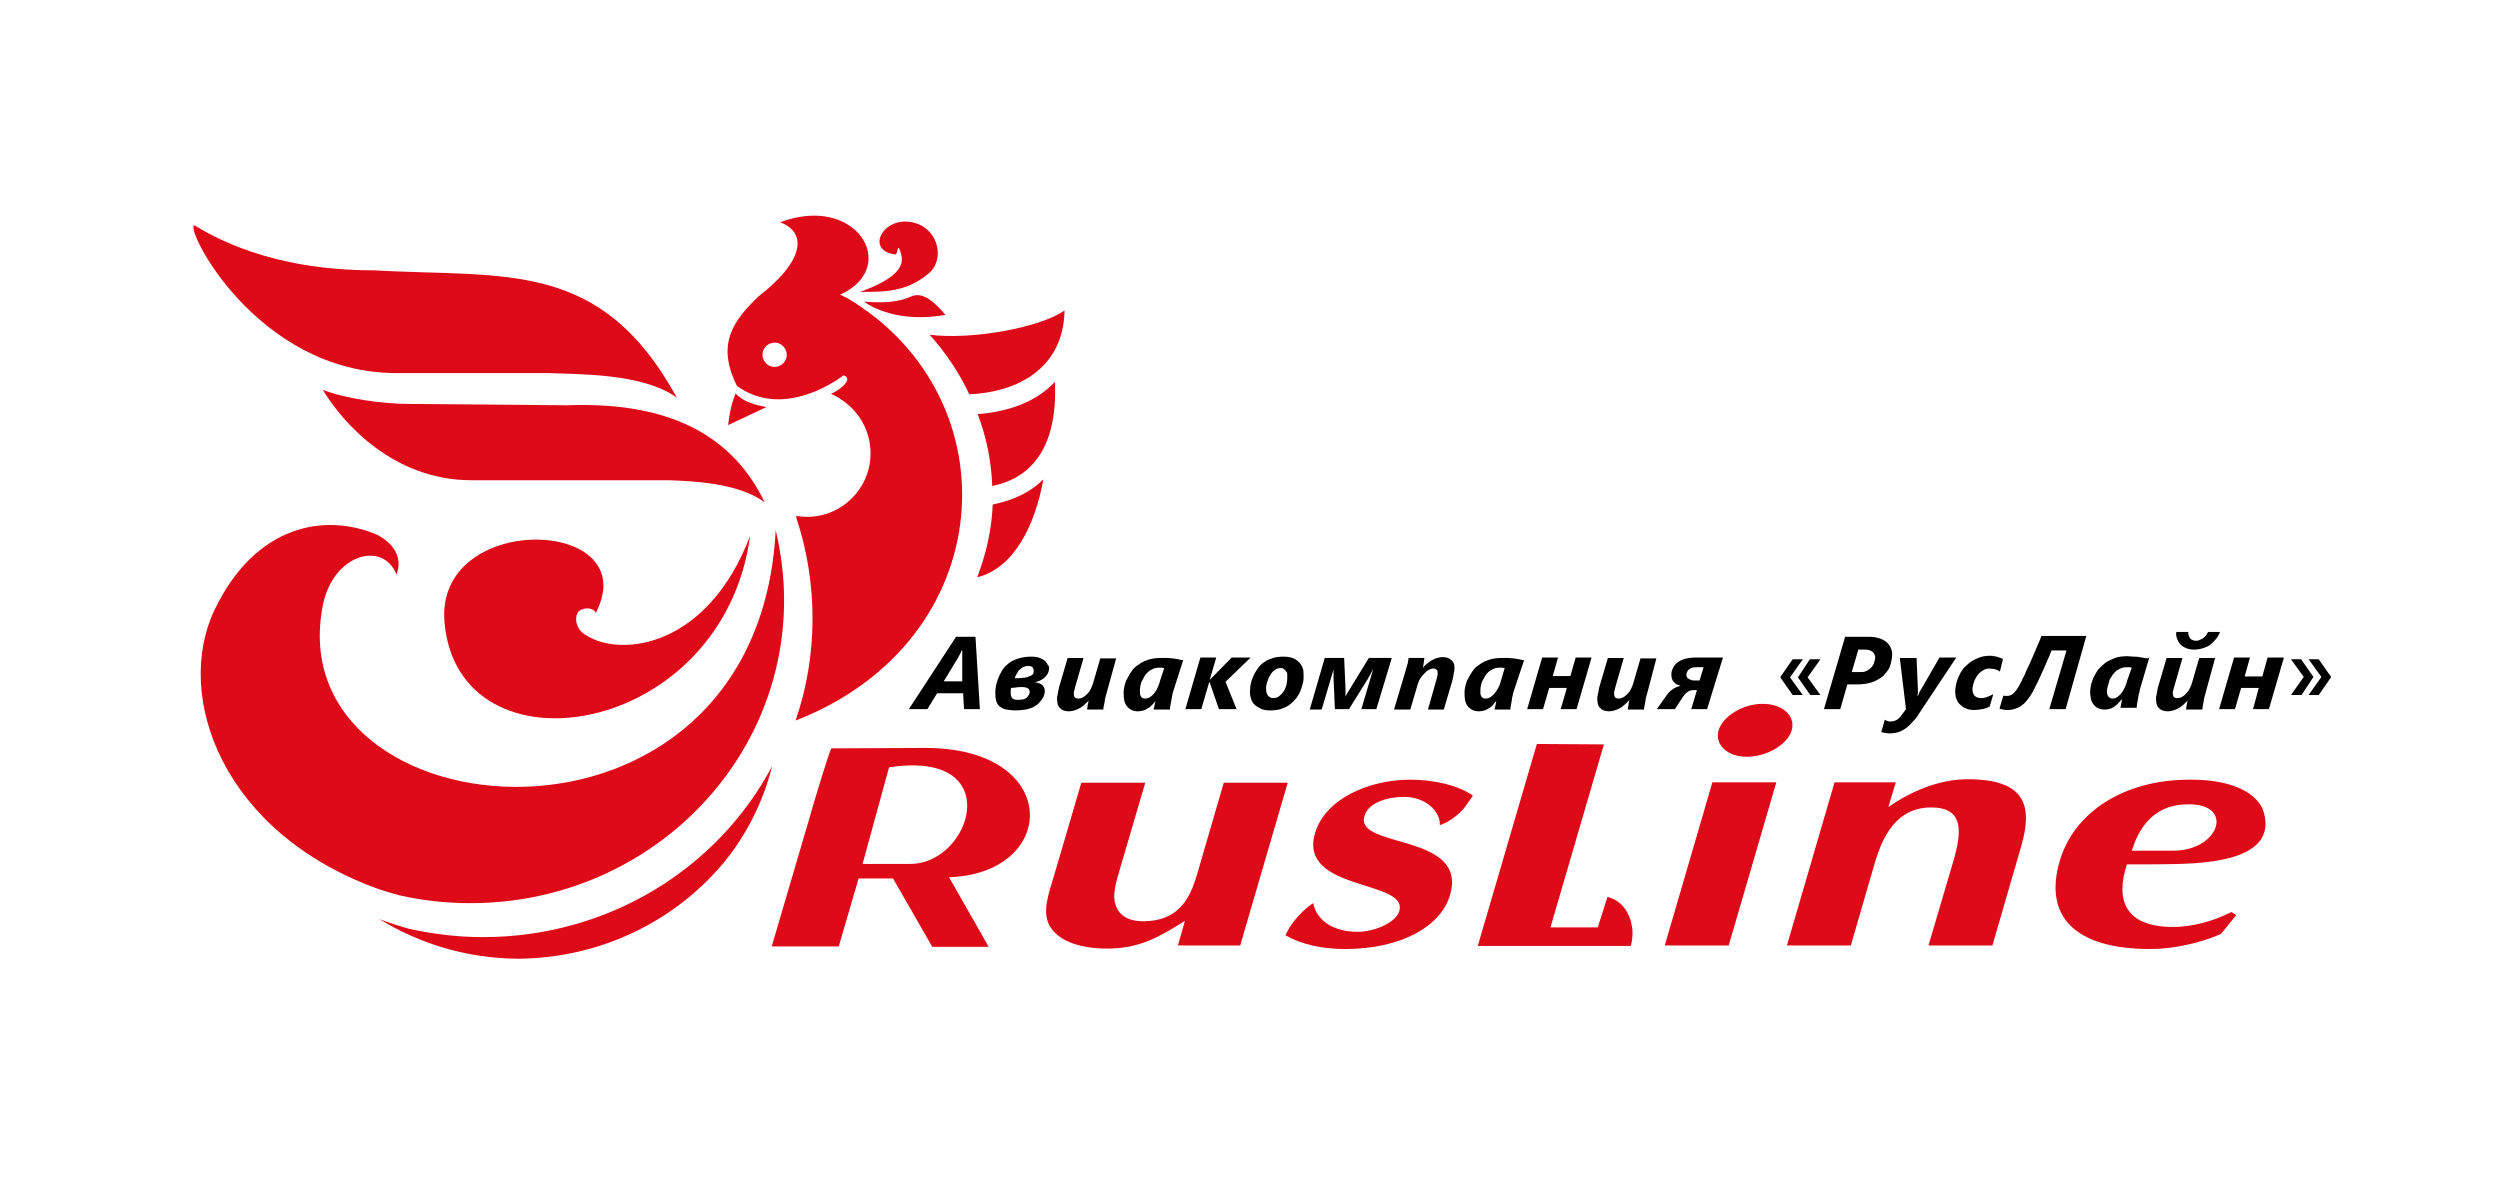 <?xml version="1.0" encoding="utf-8"?>
<!-- Generator: Adobe Illustrator 22.0.1, SVG Export Plug-In . SVG Version: 6.00 Build 0)  -->
<svg version="1.1" id="Слой_1" xmlns="http://www.w3.org/2000/svg" xmlns:xlink="http://www.w3.org/1999/xlink" x="0px" y="0px"
	 viewBox="0 0 566.9 267.1" style="enable-background:new 0 0 566.9 267.1;" xml:space="preserve">
<style type="text/css">
	.st0{fill-rule:evenodd;clip-rule:evenodd;fill:#DF0A18;}
	.st1{fill-rule:evenodd;clip-rule:evenodd;}
</style>
<g>
	<path class="st0" d="M369.8,214.5c1.3-4.5-0.7-10.1-5.3-11.1l-2.2,6.9h-10.7l0.1-0.4l12-41.1l-15.2-0.1l-13.4,45.8H369.8
		L369.8,214.5z"/>
	<path class="st0" d="M281.2,214.5l10.8-37h-14.5l-5.8,19.9c-1.4,4.8-3.4,11.5-12.5,11.5c-3.7,0-5.7-1.6-6.3-4
		c-0.6-1.6,0.1-4.6,0.6-6.3l6.2-21.1h-14.5l-6.2,21.1c-1.1,3.8-3,8.5-0.7,11.8c2.2,3.3,7.3,4.7,12.7,4.7c7.3,0,11.7-2.5,17.7-6.3
		l-1.6,5.6H281.2L281.2,214.5z"/>
	<path class="st0" d="M297.8,204.8c-1.1,0.6-3.3,2.6-4.6,4.4c-0.7,0.9-1.2,1.8-1.7,2.9c3.7,2.1,8.4,3.1,13.5,3.1
		c12.7,0,21.7-5.1,23.8-12.2c4.2-14.2-21.6-10.5-19.4-17.9c0.8-3.1,5.2-4.4,9-4.4c4.7,0,8.2,3.1,8.1,6.4c1.7-0.5,4.1-2.1,5.7-4.1
		l1.8-2.6c-3.5-2.4-9-3.6-14.2-3.6c-9.5,0-19.3,4.4-21.6,12.1c-3.9,13.3,21.2,10.5,19.1,17.7c-0.8,2.7-5.8,4.7-9.4,4.7
		C302.2,211.3,298.5,208.6,297.8,204.8L297.8,204.8z"/>
	<path class="st0" d="M388.3,177.4l-10.8,37h14.5l10.8-37H388.3L388.3,177.4z M399.7,159.6c-4.5,0-9,2.8-10,6c-0.9,3.2,1.9,6,6.4,6
		c4.5,0,9.2-2.7,10.2-6C407.2,162.3,404.2,159.6,399.7,159.6L399.7,159.6z"/>
	<path class="st0" d="M416,177.4l-10.8,37h14.5l5.1-17.6c1.4-4.8,4-13.7,13.1-13.7c7.3,0,7.1,5.2,5,12.3l-5.6,19h14.5l6.5-22.4
		c2.7-9.2,1.1-15.3-12.1-15.3c-6.5,0-12.8,2.7-18,6.3l1.7-5.6H416L416,177.4z"/>
	<path class="st0" d="M209.7,169.6l-21.2,0.1c-0.8,1.7-4.6,14.4-4.8,15.3l-8.7,29.6h15.2l4.5-15.4l7.8,0l8.9,15.5h12.8l-9-15.8l0,0
		l0.2,0h0l0.2,0l0,0l0.2,0h0C240.2,197.6,240.6,169.5,209.7,169.6L209.7,169.6z M201.6,174c26.8-4.1,18.8,21.9,4.8,21.9h-10.8
		L201.6,174L201.6,174z"/>
	<path class="st0" d="M482.3,196h6.1c5.9-0.2,28.3,1,25-11.6c-1.2-4.6-7.4-7.7-16.9-7.6c-15.2,0-26.2,7.6-29.4,18.3
		c-3.7,12.4,3,20.1,20.5,20.1c5.1,0,11.2-1.3,16-3.4l3.5-4.3l-1.1-0.7c-3.8,2-8.9,3.4-13.2,3.4C481.7,210.2,479.7,203.9,482.3,196
		L482.3,196z M484.2,190.7c2.7-6.3,7.1-8.2,11.6-8.3c11.1-0.4,7.6,10.5-3,10.5h-9.4L484.2,190.7L484.2,190.7z"/>
	<path class="st0" d="M89.9,84.6h34.3c6.3,0.3,21.6-0.1,29.3,5.6c-17.3-31.6-38.9-27.2-68.8-28.9c-23.6,0-36.6-7.8-40.6-10.2
		C41.6,51.2,58,84.6,89.9,84.6L89.9,84.6z"/>
	<path class="st0" d="M203.1,57.7c-7.3-0.8-2.6-9.3,4.5-7.1c5.3,1.6,6.6,8.3,3.1,11.3c-4.9,4.2-9.6,4.3-15.7,4.3
		c6.7-2.4,10.2-5.1,9.4-8.3C203.5,54.3,203.6,57.6,203.1,57.7L203.1,57.7L203.1,57.7z"/>
	<path class="st0" d="M135.1,139c11.3-21.8-36.6-23.3-34.3,2.2c3.2,35.6,63.1,26.2,69.3-19.7c-9.6,25.3-29.2,27.6-37.1,22.6
		c-2.8-1.5-2.8-4.7-1.6-5.6C132.4,137.7,134.6,137.7,135.1,139L135.1,139z"/>
	<path class="st0" d="M48.6,138.4c9.3-19.5,25.2-22.2,37-17.1c4.3,2.3,5.6,5.7,4.3,9c-3-7.8-14.4-4.7-16.7,7
		c-10.3,52.5,98.5,62.8,102.7-17.1c1.2,5.1,1.9,10.4,1.9,15.9c0,37.9-31.8,68.7-71.1,68.7c-5.6,0-11-0.6-16.2-1.8
		c-1.5-0.4-2.9-0.8-4.4-1.3C50.4,189,39.4,157.9,48.6,138.4L48.6,138.4z"/>
	<path class="st0" d="M167.1,87.5c8.8,6.4,19.2,1.3,24.2-2.4c2.6,0.9-1.6,3.8-2.9,4.2c0,0,0,0-0.1,0l0.1,0c0.5,0.2,0.9,0.4,1.4,0.7
		c0.4,0.2,0.7,0.4,1.1,0.7c3.9,2.6,6.5,7,6.5,12.1c0,8-6.5,14.4-14.4,14.4c-0.8,0-1.7-0.1-2.5-0.2l0.1,0.5
		c4.9,14.8,4.9,31.2-0.2,45.9c46.5-18.1,49.6-73.1,11.9-95.7c-0.6-0.3-1.2-0.6-1.8-0.9l0.5-0.2c13-6.4,3.1-22.7-14.1-16.2
		c6.2,2.3,5.5,8.8-4.9,16.8C166.2,72.8,162.4,78,167.1,87.5L167.1,87.5z M165.1,96.4l8.7-4.1c-2.3-0.4-5.4-1.2-7-3.1
		C165.7,92,165.4,94.1,165.1,96.4L165.1,96.4L165.1,96.4z M175.5,77.7c1.5-0.1,2.8,1.1,2.9,2.6c0.1,1.5-1.1,2.8-2.6,2.9
		c-1.5,0.1-2.8-1.1-2.9-2.6C172.8,79.1,174,77.8,175.5,77.7L175.5,77.7L175.5,77.7z"/>
	<path class="st0" d="M175.1,173.7c-2,8-5.7,15.4-10.8,21.7c-11,13.3-27.9,21.9-46.9,22c-11.6-0.1-22.3-3.4-31.4-9
		c0.7,0.3,1.4,0.5,2.2,0.8c1.5,0.5,3,1,4.5,1.4c5.4,1.2,11,1.9,16.8,1.9C138.1,212.5,162.9,196.8,175.1,173.7L175.1,173.7z"/>
	<path class="st0" d="M106.9,108.9h44.8c5,0.2,15.6,0.5,21.7,5c-6.9-14.3-20.4-22.9-44.7-22L93,91.6c-6.2,0-14.7-1.2-19.8-3.2
		C77.7,95.9,89.2,108.9,106.9,108.9L106.9,108.9z"/>
	<path class="st0" d="M241.4,70.4c-0.3,14.5-12.7,18.7-21.6,19c-2.3-4.9-5.4-9.5-9-13.5C219.7,77.1,235.5,74.5,241.4,70.4
		L241.4,70.4z"/>
	<path class="st0" d="M239.2,86.6c0.5,9.6-1.8,21.1-14.2,23.6c-0.2-5.5-1.3-11.1-3.3-16.3C227.5,93.5,234.6,91.6,239.2,86.6
		L239.2,86.6z"/>
	<path class="st0" d="M236.6,108.7c-1.9,10.4-6.6,20.1-15,22.2c2-5.3,3.3-10.8,3.5-16.5C230.1,113.4,233.9,111.4,236.6,108.7
		L236.6,108.7z"/>
	<path class="st0" d="M214.4,71.4c-1.7-1.9-4.7-5.5-7.7-4.2c-3.4,1.5-6.8,1.5-10.8,1.2C197.4,69.5,203.7,73.3,214.4,71.4L214.4,71.4
		z"/>
	<g>
		<g>
			<path d="M406.5,149.5h2.3l-2.9,4.1l2.9,4h-2.3l-2.8-4l0.1-0.2L406.5,149.5z M410.4,149.5h2.4l-2.9,4.1l2.9,4h-2.3l-2.8-4
				L410.4,149.5z"/>
		</g>
		<g>
			<path d="M525.8,157.6h-2.3l2.9-4.1l-2.9-4h2.3l2.8,4l-0.1,0.2L525.8,157.6z M521.9,157.6h-2.4l2.9-4.1l-2.9-4h2.3l2.8,4
				L521.9,157.6z"/>
		</g>
		<path class="st1" d="M218.6,160.8l-0.2-3.6h-5.9l-2.2,3.6h-4.2l10.7-16.4h4.4l1,16.4H218.6L218.6,160.8z M218.2,148.8
			c0-0.1,0-0.3,0-0.4c0-0.1,0-0.3,0-0.4c0-0.1,0-0.3,0-0.4c0-0.1,0-0.2,0-0.2h-0.1c0,0.1-0.1,0.2-0.1,0.3c0,0.1-0.1,0.2-0.2,0.4
			c-0.1,0.1-0.1,0.3-0.2,0.4c-0.1,0.1-0.2,0.3-0.2,0.4l-3.4,5.6h4.2L218.2,148.8L218.2,148.8z M237.9,151.6c0,0.3-0.1,0.6-0.2,0.9
			c-0.1,0.3-0.3,0.6-0.6,0.9c-0.2,0.3-0.6,0.5-1,0.8c-0.4,0.2-0.9,0.4-1.5,0.5c0.8,0.1,1.4,0.3,1.8,0.7c0.4,0.4,0.6,1,0.5,1.6
			c0,0.2-0.1,0.5-0.2,0.8c-0.1,0.3-0.3,0.6-0.5,0.9c-0.2,0.3-0.5,0.6-0.8,0.9c-0.3,0.3-0.7,0.5-1.2,0.8c-0.5,0.2-1,0.4-1.7,0.5
			c-0.6,0.1-1.4,0.2-2.2,0.2c-0.8,0-1.5-0.1-2.1-0.2c-0.6-0.1-1.1-0.4-1.5-0.7c-0.4-0.3-0.7-0.8-0.8-1.3c-0.2-0.6-0.2-1.3-0.2-2.1
			c0-0.5,0.1-1,0.2-1.5c0.1-0.5,0.3-1.1,0.5-1.6c0.2-0.5,0.5-1.1,0.8-1.6c0.3-0.5,0.7-1,1.2-1.4c0.6-0.6,1.4-1,2.3-1.3
			c0.9-0.3,1.9-0.5,3.1-0.5c0.8,0,1.5,0.1,2,0.3c0.5,0.2,0.9,0.4,1.2,0.7c0.3,0.3,0.5,0.6,0.6,0.9
			C237.9,151,237.9,151.3,237.9,151.6L237.9,151.6z M234.4,152.1c0-0.3-0.1-0.6-0.3-0.8c-0.2-0.2-0.5-0.3-0.9-0.3
			c-0.4,0-0.7,0.1-1,0.2c-0.3,0.1-0.6,0.3-0.9,0.6c-0.3,0.2-0.5,0.5-0.7,0.9c-0.2,0.3-0.4,0.7-0.5,1.1c0.7,0,1.2,0,1.8-0.1
			c0.5,0,1-0.1,1.4-0.3c0.4-0.1,0.7-0.3,0.9-0.5C234.3,152.8,234.4,152.5,234.4,152.1L234.4,152.1z M233.5,157
			c0-0.4-0.1-0.7-0.4-0.9c-0.3-0.2-0.7-0.3-1.4-0.3c-0.4,0-0.9,0-1.3,0.1c-0.4,0-0.8,0.1-1.1,0.1c-0.1,0.2-0.1,0.3-0.1,0.5
			c0,0.1,0,0.3,0,0.4c-0.1,0.6,0.1,1.1,0.3,1.4c0.3,0.3,0.7,0.4,1.4,0.4c0.4,0,0.8-0.1,1.1-0.1c0.3-0.1,0.6-0.2,0.8-0.4
			c0.2-0.2,0.4-0.4,0.5-0.6C233.4,157.4,233.5,157.2,233.5,157L233.5,157z M251,156.9c-0.1,0.3-0.2,0.7-0.3,1.1
			c-0.1,0.4-0.2,0.7-0.2,1.1c-0.1,0.3-0.1,0.7-0.2,1c-0.1,0.3-0.1,0.6-0.1,0.8h-3.7c0-0.2,0.1-0.4,0.1-0.7c0-0.2,0.1-0.4,0.1-0.6
			c0.1-0.2,0.1-0.4,0.1-0.5c0-0.2,0.1-0.3,0.1-0.3h0c-0.3,0.4-0.7,0.7-1,1c-0.4,0.3-0.7,0.6-1.1,0.8c-0.4,0.2-0.8,0.4-1.2,0.5
			c-0.4,0.1-0.8,0.2-1.2,0.2c-1,0-1.7-0.3-2.1-0.8c-0.5-0.5-0.6-1.3-0.6-2.3c0-0.1,0-0.3,0.1-0.5c0-0.2,0.1-0.4,0.1-0.6
			c0-0.2,0.1-0.4,0.1-0.6c0.1-0.2,0.1-0.4,0.1-0.5l2-6.8h3.6l-1.9,6.6c0,0.1-0.1,0.3-0.1,0.4c0,0.1-0.1,0.3-0.1,0.4
			c0,0.1-0.1,0.2-0.1,0.4c0,0.1,0,0.2,0,0.3c0,0.3,0,0.6,0.2,0.8c0.2,0.2,0.4,0.3,0.8,0.3c0.4,0,0.8-0.1,1.1-0.3
			c0.4-0.2,0.7-0.5,1-0.8c0.3-0.3,0.6-0.7,0.8-1.2c0.2-0.4,0.4-0.9,0.5-1.3l1.6-5.5h3.6L251,156.9L251,156.9z M266,156.9
			c-0.1,0.2-0.1,0.5-0.2,0.9c-0.1,0.3-0.1,0.7-0.2,1.1c-0.1,0.4-0.1,0.7-0.2,1.1c-0.1,0.3-0.1,0.6-0.1,0.9h-3.7c0-0.1,0-0.3,0.1-0.4
			c0-0.2,0.1-0.4,0.1-0.5c0-0.2,0.1-0.4,0.1-0.5c0-0.2,0.1-0.3,0.1-0.5h0c-0.2,0.3-0.5,0.6-0.8,0.9c-0.3,0.3-0.5,0.5-0.9,0.7
			c-0.3,0.2-0.6,0.4-1,0.5c-0.4,0.1-0.8,0.2-1.2,0.2c-0.6,0-1.1-0.1-1.5-0.3c-0.4-0.2-0.8-0.5-1.1-0.9c-0.3-0.4-0.5-0.9-0.6-1.4
			c-0.1-0.6-0.1-1.2-0.1-1.9c0-0.4,0.1-0.8,0.2-1.3c0.1-0.5,0.3-1.1,0.6-1.6c0.3-0.6,0.6-1.1,1-1.7c0.4-0.6,0.9-1.1,1.6-1.5
			c0.6-0.5,1.3-0.8,2.2-1.1c0.9-0.3,1.8-0.4,3-0.4c0.4,0,0.9,0,1.3,0c0.4,0,0.9,0.1,1.3,0.1c0.4,0.1,0.8,0.1,1.2,0.2
			c0.4,0.1,0.8,0.2,1.1,0.2L266,156.9L266,156.9z M264,151.5c-0.2,0-0.4-0.1-0.6-0.1c-0.2,0-0.4,0-0.6,0c-0.5,0-1,0.1-1.4,0.3
			c-0.4,0.2-0.8,0.4-1.1,0.7c-0.3,0.3-0.6,0.6-0.8,1c-0.2,0.4-0.4,0.7-0.6,1.1c-0.1,0.4-0.3,0.7-0.3,1.1c-0.1,0.3-0.1,0.7-0.1,0.9
			c0,0.3,0,0.5,0,0.8c0,0.2,0.1,0.4,0.2,0.6c0.1,0.2,0.2,0.3,0.4,0.4c0.2,0.1,0.4,0.1,0.6,0.1c0.4,0,0.8-0.1,1.2-0.4
			c0.4-0.3,0.7-0.6,1-1c0.3-0.4,0.5-0.8,0.7-1.3c0.2-0.5,0.4-1,0.5-1.5L264,151.5L264,151.5z M277.9,154.6l2.5,6.2h-4l-2.1-6.1h-0.1
			l-1.8,6.1h-3.6l3.4-11.7h3.6l-1.5,5.1h0l5-5.1h4.3L277.9,154.6L277.9,154.6z M295.6,153.7c0,0.5-0.1,1.1-0.3,1.7
			c-0.1,0.6-0.4,1.1-0.6,1.7c-0.3,0.5-0.6,1.1-1,1.5c-0.4,0.5-0.9,0.9-1.4,1.3c-0.5,0.4-1.2,0.6-1.9,0.9c-0.7,0.2-1.5,0.3-2.3,0.3
			c-0.9,0-1.6-0.1-2.2-0.4c-0.6-0.3-1.1-0.6-1.5-1c-0.4-0.4-0.7-1-0.8-1.6c-0.2-0.6-0.2-1.3-0.1-2c0-0.6,0.1-1.1,0.3-1.7
			c0.2-0.6,0.4-1.1,0.7-1.7c0.3-0.5,0.6-1,1-1.5c0.4-0.5,0.9-0.9,1.4-1.2c0.5-0.4,1.2-0.6,1.8-0.8c0.7-0.2,1.4-0.3,2.3-0.3
			c0.8,0,1.5,0.1,2.1,0.3c0.6,0.2,1.1,0.6,1.5,1c0.4,0.4,0.7,0.9,0.9,1.6C295.6,152.3,295.6,153,295.6,153.7L295.6,153.7z
			 M291.9,153.8c0-0.3,0-0.6,0-0.9c0-0.3-0.1-0.5-0.3-0.7c-0.1-0.2-0.3-0.3-0.5-0.5s-0.4-0.2-0.7-0.2c-0.5,0-0.9,0.1-1.3,0.4
			c-0.4,0.3-0.7,0.6-1,1.1c-0.3,0.4-0.5,0.9-0.7,1.5c-0.2,0.5-0.3,1.1-0.3,1.6c0,0.7,0.1,1.2,0.4,1.6c0.3,0.4,0.7,0.6,1.2,0.6
			c0.5,0,0.9-0.1,1.3-0.4c0.4-0.3,0.7-0.6,1-1c0.3-0.4,0.5-0.9,0.7-1.5C291.8,154.9,291.9,154.3,291.9,153.8L291.9,153.8z
			 M312.1,160.8h-3.4l2.7-9.1c-0.2,0.4-0.6,1.1-1.2,2.2l-4.3,6.9h-3.2l-0.3-6.9c0-1.1,0-1.9,0-2.1l-2.7,9.1H297l3.4-11.7h4.4
			l0.3,6.7c0,1,0,1.7,0,2.1c0.1-0.3,0.5-1,1.2-2.1l4.1-6.7h5.2L312.1,160.8L312.1,160.8z M329.8,151.9c0,0.1,0,0.3-0.1,0.5
			c0,0.2-0.1,0.4-0.1,0.6c0,0.2-0.1,0.4-0.1,0.6c-0.1,0.2-0.1,0.4-0.1,0.5l-2,6.8h-3.6l1.9-6.7c0.1-0.2,0.1-0.5,0.2-0.8
			c0.1-0.3,0.1-0.5,0.1-0.6c0-0.4,0-0.7-0.2-0.9c-0.2-0.2-0.4-0.3-0.8-0.3c-0.3,0-0.6,0.1-1,0.3c-0.4,0.2-0.7,0.5-1,0.8
			c-0.3,0.3-0.6,0.7-0.9,1.1c-0.3,0.4-0.4,0.8-0.6,1.3l-1.7,5.8h-3.7l2.4-8c0.1-0.3,0.2-0.7,0.3-1.1c0.1-0.4,0.2-0.7,0.3-1
			c0.1-0.3,0.2-0.6,0.2-0.9c0.1-0.3,0.1-0.5,0.1-0.7h3.6c0,0.2-0.1,0.4-0.1,0.7c0,0.2-0.1,0.5-0.1,0.7c0,0.2-0.1,0.4-0.1,0.6
			c0,0.2-0.1,0.3-0.1,0.3h0c0.3-0.4,0.6-0.7,1-1c0.4-0.3,0.7-0.6,1.1-0.8c0.4-0.2,0.8-0.4,1.2-0.5c0.4-0.1,0.8-0.2,1.2-0.2
			c1,0,1.7,0.3,2.1,0.8C329.7,150.2,329.9,150.9,329.8,151.9L329.8,151.9z M343.2,156.9c-0.1,0.2-0.1,0.5-0.2,0.9
			c-0.1,0.3-0.2,0.7-0.2,1.1c-0.1,0.4-0.1,0.7-0.2,1.1c-0.1,0.3-0.1,0.6-0.1,0.9h-3.6c0-0.1,0-0.3,0.1-0.4c0-0.2,0.1-0.4,0.1-0.5
			c0-0.2,0.1-0.4,0.1-0.5c0-0.2,0.1-0.3,0.1-0.5h-0.1c-0.2,0.3-0.5,0.6-0.7,0.9c-0.3,0.3-0.5,0.5-0.9,0.7c-0.3,0.2-0.6,0.4-1,0.5
			c-0.4,0.1-0.8,0.2-1.2,0.2c-0.6,0-1.1-0.1-1.5-0.3c-0.4-0.2-0.8-0.5-1.1-0.9c-0.3-0.4-0.5-0.9-0.6-1.4c-0.1-0.6-0.1-1.2-0.1-1.9
			c0-0.4,0.1-0.8,0.2-1.3c0.1-0.5,0.3-1.1,0.6-1.6c0.3-0.6,0.6-1.1,1-1.7c0.4-0.6,0.9-1.1,1.6-1.5c0.6-0.5,1.3-0.8,2.2-1.1
			c0.9-0.3,1.8-0.4,3-0.4c0.4,0,0.9,0,1.3,0c0.4,0,0.9,0.1,1.3,0.1c0.4,0.1,0.8,0.1,1.2,0.2c0.4,0.1,0.8,0.2,1.1,0.2L343.2,156.9
			L343.2,156.9z M341.2,151.5c-0.2,0-0.4-0.1-0.6-0.1c-0.2,0-0.4,0-0.6,0c-0.5,0-1,0.1-1.4,0.3c-0.4,0.2-0.8,0.4-1.1,0.7
			c-0.3,0.3-0.6,0.6-0.8,1c-0.2,0.4-0.4,0.7-0.6,1.1c-0.1,0.4-0.3,0.7-0.3,1.1c-0.1,0.3-0.1,0.7-0.1,0.9c0,0.3,0,0.5,0,0.8
			c0,0.2,0.1,0.4,0.2,0.6c0.1,0.2,0.3,0.3,0.4,0.4c0.2,0.1,0.4,0.1,0.6,0.1c0.4,0,0.8-0.1,1.2-0.4c0.4-0.3,0.7-0.6,1-1
			c0.3-0.4,0.5-0.8,0.8-1.3c0.2-0.5,0.4-1,0.5-1.5L341.2,151.5L341.2,151.5z M357.5,160.8h-3.6l1.4-4.8h-4l-1.4,4.8h-3.6l3.4-11.7
			h3.6l-1.2,4.2h4l1.2-4.2h3.6L357.5,160.8L357.5,160.8z M373.6,156.9c-0.1,0.3-0.2,0.7-0.3,1.1c-0.1,0.4-0.2,0.7-0.2,1.1
			c-0.1,0.3-0.1,0.7-0.2,1c-0.1,0.3-0.1,0.6-0.1,0.8h-3.7c0-0.2,0.1-0.4,0.1-0.7c0.1-0.2,0.1-0.4,0.1-0.6c0-0.2,0.1-0.4,0.1-0.5
			c0-0.2,0.1-0.3,0.1-0.3h-0.1c-0.3,0.4-0.7,0.7-1,1c-0.4,0.3-0.7,0.6-1.1,0.8c-0.4,0.2-0.8,0.4-1.2,0.5c-0.4,0.1-0.8,0.2-1.2,0.2
			c-1,0-1.7-0.3-2.1-0.8c-0.5-0.5-0.6-1.3-0.6-2.3c0-0.1,0-0.3,0.1-0.5c0-0.2,0.1-0.4,0.1-0.6c0.1-0.2,0.1-0.4,0.1-0.6
			c0.1-0.2,0.1-0.4,0.1-0.5l2-6.8h3.6l-1.9,6.6c0,0.1-0.1,0.3-0.1,0.4c0,0.1-0.1,0.3-0.1,0.4c0,0.1,0,0.2-0.1,0.4c0,0.1,0,0.2,0,0.3
			c0,0.3,0.1,0.6,0.2,0.8c0.2,0.2,0.4,0.3,0.8,0.3c0.4,0,0.8-0.1,1.1-0.3c0.4-0.2,0.7-0.5,1-0.8c0.3-0.3,0.6-0.7,0.8-1.2
			c0.2-0.4,0.4-0.9,0.5-1.3l1.6-5.5h3.6L373.6,156.9L373.6,156.9z M387.1,160.8h-3.6l1.3-4.3h-0.9c-0.2,0-0.4,0-0.6,0.1
			c-0.2,0.1-0.4,0.1-0.6,0.3c-0.2,0.1-0.4,0.3-0.6,0.5c-0.2,0.2-0.4,0.5-0.6,0.8l-1.7,2.6h-4.1l2.2-3.1c0.4-0.6,0.9-1.1,1.4-1.4
			c0.5-0.4,1.1-0.6,1.8-0.8c-0.3-0.1-0.6-0.2-0.9-0.3c-0.3-0.2-0.5-0.4-0.7-0.6c-0.2-0.2-0.3-0.5-0.4-0.8c-0.1-0.3-0.1-0.6-0.1-1
			c0-0.5,0.2-1,0.4-1.4c0.2-0.4,0.5-0.8,1-1.2c0.4-0.3,1-0.6,1.7-0.8c0.7-0.2,1.6-0.3,2.6-0.3h6L387.1,160.8L387.1,160.8z
			 M384.8,151.3c-0.7,0-1.3,0.1-1.7,0.4c-0.4,0.3-0.6,0.7-0.7,1.2c0,0.2,0,0.4,0.1,0.6c0.1,0.2,0.2,0.3,0.4,0.4
			c0.1,0.1,0.3,0.2,0.6,0.3c0.2,0.1,0.5,0.1,0.7,0.1h1.2l0.9-3H384.8L384.8,151.3z"/>
		<path class="st1" d="M428.9,147.3c-0.2-0.6-0.5-1.1-0.9-1.5c-0.4-0.4-0.9-0.7-1.6-1c-0.7-0.2-1.5-0.4-2.4-0.4h-5.6l-4.8,16.4h3.7
			l1.6-5.6h2.3c1.3,0,2.4-0.2,3.3-0.5c0.9-0.3,1.7-0.8,2.4-1.3c0.6-0.6,1.1-1.2,1.5-1.9c0.3-0.7,0.5-1.5,0.6-2.3
			C429.1,148.5,429.1,147.8,428.9,147.3z M424.9,150.5c-0.2,0.4-0.4,0.7-0.7,1c-0.3,0.3-0.7,0.5-1.1,0.7c-0.4,0.2-0.9,0.2-1.5,0.2
			h-1.7l1.5-5.1h1.5c0.8,0,1.4,0.2,1.8,0.6c0.4,0.4,0.6,0.9,0.5,1.5C425.1,149.8,425,150.1,424.9,150.5z"/>
		<path class="st1" d="M435.1,161.9c-0.4,0.7-0.9,1.3-1.4,1.8c-0.5,0.5-0.9,1-1.5,1.4c-0.5,0.4-1.1,0.7-1.7,0.9
			c-0.6,0.2-1.3,0.3-2,0.3c-0.3,0-0.6,0-0.9-0.1c-0.4,0-0.7-0.1-1-0.2l0.8-2.8c0.1,0.1,0.3,0.2,0.6,0.3c0.2,0.1,0.5,0.1,0.7,0.1
			c0.5,0,0.9-0.1,1.3-0.3c0.4-0.2,0.8-0.6,1.1-1l1.1-1.5l-1.4-11.6h3.8l0.3,7.1c0,0.3,0,0.5,0,0.8c0,0.3-0.1,0.5-0.1,0.7h0.1
			c0.1-0.2,0.2-0.4,0.3-0.7c0.1-0.3,0.3-0.6,0.5-0.9l4.1-7.1h3.8L435.1,161.9L435.1,161.9z"/>
		<path class="st1" d="M453.5,152.3c-0.2-0.2-0.6-0.4-1-0.5c-0.4-0.1-0.8-0.2-1.3-0.2c-0.6,0-1.1,0.1-1.5,0.4
			c-0.5,0.3-0.9,0.6-1.2,1c-0.3,0.4-0.6,0.9-0.8,1.4c-0.2,0.5-0.3,1-0.4,1.5c-0.1,0.8,0.1,1.4,0.4,1.8c0.3,0.4,0.9,0.6,1.6,0.6
			c0.2,0,0.5,0,0.7-0.1c0.2,0,0.5-0.1,0.7-0.2c0.3-0.1,0.5-0.2,0.7-0.3c0.2-0.1,0.4-0.2,0.6-0.3l-0.8,2.8c-0.5,0.3-1.1,0.5-1.7,0.6
			c-0.6,0.1-1.2,0.2-1.8,0.2c-0.8,0-1.4-0.1-2-0.4c-0.6-0.2-1-0.6-1.4-1c-0.4-0.4-0.6-0.9-0.8-1.5c-0.1-0.6-0.2-1.2-0.1-1.9
			c0.1-0.7,0.2-1.3,0.4-1.9c0.2-0.6,0.5-1.2,0.8-1.8c0.3-0.5,0.7-1.1,1.2-1.5c0.5-0.5,1-0.9,1.5-1.2c0.6-0.3,1.2-0.6,1.8-0.8
			c0.7-0.2,1.4-0.3,2.1-0.3c0.4,0,0.7,0,1,0.1c0.3,0,0.6,0.1,0.8,0.2c0.3,0.1,0.5,0.1,0.7,0.2c0.2,0.1,0.3,0.2,0.5,0.2L453.5,152.3
			L453.5,152.3z"/>
		<path class="st1" d="M468.4,160.8h-3.7l3.9-13.3h-3.4c-0.3,0.8-0.6,1.6-1,2.4c-0.4,0.9-0.7,1.7-1.1,2.5c-0.4,0.8-0.7,1.6-1.1,2.4
			c-0.4,0.7-0.7,1.4-1,2c-0.4,0.7-0.8,1.3-1.2,1.8c-0.4,0.5-0.8,1-1.3,1.3c-0.4,0.4-0.9,0.6-1.5,0.8c-0.5,0.2-1.1,0.3-1.7,0.3
			c-0.3,0-0.7,0-1-0.1c-0.3,0-0.6-0.1-0.9-0.2l0.9-3c0.1,0.1,0.2,0.1,0.4,0.1c0.2,0,0.3,0,0.5,0c0.5,0,1-0.2,1.4-0.6
			c0.4-0.4,0.9-1,1.3-1.8c0.2-0.4,0.5-0.8,0.7-1.4c0.3-0.5,0.6-1.1,0.8-1.7c0.3-0.6,0.6-1.3,0.9-1.9c0.3-0.7,0.6-1.4,0.9-2.1
			c0.3-0.7,0.6-1.4,0.9-2.1c0.3-0.7,0.6-1.3,0.8-2h10.2L468.4,160.8L468.4,160.8z"/>
		<path class="st1" d="M486.3,149.2c-0.4-0.1-0.8-0.1-1.2-0.2c-0.4-0.1-0.8-0.1-1.3-0.1c-0.4,0-0.9-0.1-1.3-0.1
			c-1.1,0-2.1,0.1-2.9,0.4c-0.8,0.3-1.6,0.7-2.2,1.1c-0.6,0.5-1.1,1-1.6,1.5c-0.4,0.6-0.7,1.1-1,1.7c-0.3,0.6-0.4,1.1-0.6,1.6
			c-0.1,0.5-0.2,1-0.2,1.3c-0.1,0.7,0,1.3,0.1,1.9c0.1,0.6,0.3,1,0.6,1.4c0.3,0.4,0.6,0.7,1.1,0.9c0.4,0.2,0.9,0.3,1.5,0.3
			c0.5,0,0.9-0.1,1.2-0.2c0.4-0.1,0.7-0.3,1-0.5c0.3-0.2,0.6-0.5,0.8-0.7c0.3-0.3,0.5-0.6,0.8-0.9h0.1c0,0.1-0.1,0.3-0.1,0.5
			c0,0.2-0.1,0.4-0.1,0.5c0,0.2-0.1,0.4-0.1,0.5c0,0.2,0,0.3-0.1,0.4h3.7c0-0.2,0.1-0.5,0.1-0.9c0.1-0.3,0.1-0.7,0.2-1.1
			c0.1-0.4,0.1-0.7,0.2-1.1c0.1-0.3,0.2-0.6,0.2-0.9l2.2-7.5C487.1,149.4,486.7,149.3,486.3,149.2z M482.4,154.2
			c-0.1,0.5-0.3,1-0.5,1.5c-0.2,0.5-0.5,0.9-0.7,1.3c-0.3,0.4-0.6,0.7-1,1c-0.4,0.3-0.8,0.4-1.2,0.4c-0.2,0-0.4,0-0.6-0.2
			c-0.2-0.1-0.3-0.2-0.4-0.4c-0.1-0.2-0.2-0.4-0.2-0.6c0-0.2-0.1-0.5,0-0.8c0-0.3,0.1-0.6,0.2-0.9c0.1-0.3,0.2-0.7,0.3-1.1
			c0.1-0.4,0.3-0.7,0.6-1.1c0.2-0.4,0.5-0.7,0.8-1c0.3-0.3,0.7-0.5,1.1-0.7c0.4-0.2,0.9-0.3,1.4-0.3c0.2,0,0.4,0,0.6,0
			c0.2,0,0.4,0.1,0.6,0.1L482.4,154.2z"/>
		<path class="st1" d="M500.2,156.9c-0.1,0.3-0.2,0.7-0.3,1.1c-0.1,0.4-0.2,0.7-0.2,1.1c-0.1,0.3-0.1,0.7-0.2,1
			c0,0.3-0.1,0.6-0.1,0.8h-3.7c0-0.2,0.1-0.4,0.1-0.7c0-0.2,0.1-0.4,0.1-0.6c0-0.2,0.1-0.4,0.1-0.5c0-0.2,0.1-0.3,0.1-0.3h0
			c-0.3,0.4-0.7,0.7-1,1c-0.4,0.3-0.7,0.6-1.1,0.8c-0.4,0.2-0.8,0.4-1.2,0.5c-0.4,0.1-0.8,0.2-1.2,0.2c-1,0-1.7-0.3-2.1-0.8
			c-0.5-0.5-0.6-1.3-0.6-2.3c0-0.1,0-0.3,0.1-0.5c0-0.2,0.1-0.4,0.1-0.6c0-0.2,0.1-0.4,0.1-0.6c0.1-0.2,0.1-0.4,0.1-0.5l2-6.8h3.6
			l-1.9,6.6c0,0.1-0.1,0.2-0.1,0.4c0,0.1-0.1,0.3-0.1,0.4c0,0.1-0.1,0.2-0.1,0.4c0,0.1,0,0.2,0,0.2c0,0.3,0.1,0.6,0.2,0.8
			c0.2,0.2,0.4,0.3,0.8,0.3c0.4,0,0.8-0.1,1.1-0.3c0.4-0.2,0.7-0.5,1-0.8c0.3-0.3,0.6-0.7,0.8-1.2c0.2-0.4,0.4-0.9,0.5-1.3l1.6-5.5
			h3.6L500.2,156.9L500.2,156.9z"/>
		<path class="st1" d="M503.4,143.3c-0.2,0.6-0.5,1.1-0.9,1.6c-0.4,0.5-0.8,0.9-1.3,1.3c-0.5,0.4-1.1,0.6-1.7,0.8
			c-0.6,0.2-1.3,0.3-2,0.3c-0.6,0-1.2-0.1-1.7-0.3c-0.5-0.2-1-0.5-1.3-0.8c-0.4-0.4-0.6-0.8-0.8-1.3c-0.2-0.5-0.3-1-0.2-1.6h2.7
			c0,0.3,0,0.5,0.1,0.8c0.1,0.2,0.2,0.5,0.3,0.6c0.1,0.2,0.3,0.3,0.5,0.4c0.2,0.1,0.5,0.2,0.8,0.2c0.3,0,0.6,0,0.9-0.2
			c0.3-0.1,0.5-0.2,0.8-0.4c0.2-0.2,0.5-0.4,0.6-0.6c0.2-0.2,0.3-0.5,0.5-0.8H503.4L503.4,143.3z"/>
		<polygon class="st1" points="514.5,160.8 510.9,160.8 512.2,156 508.2,156 506.8,160.8 503.2,160.8 506.6,149.1 510.2,149.1 
			509,153.4 513,153.4 514.2,149.1 517.9,149.1 514.5,160.8 		"/>
	</g>
</g>
</svg>
